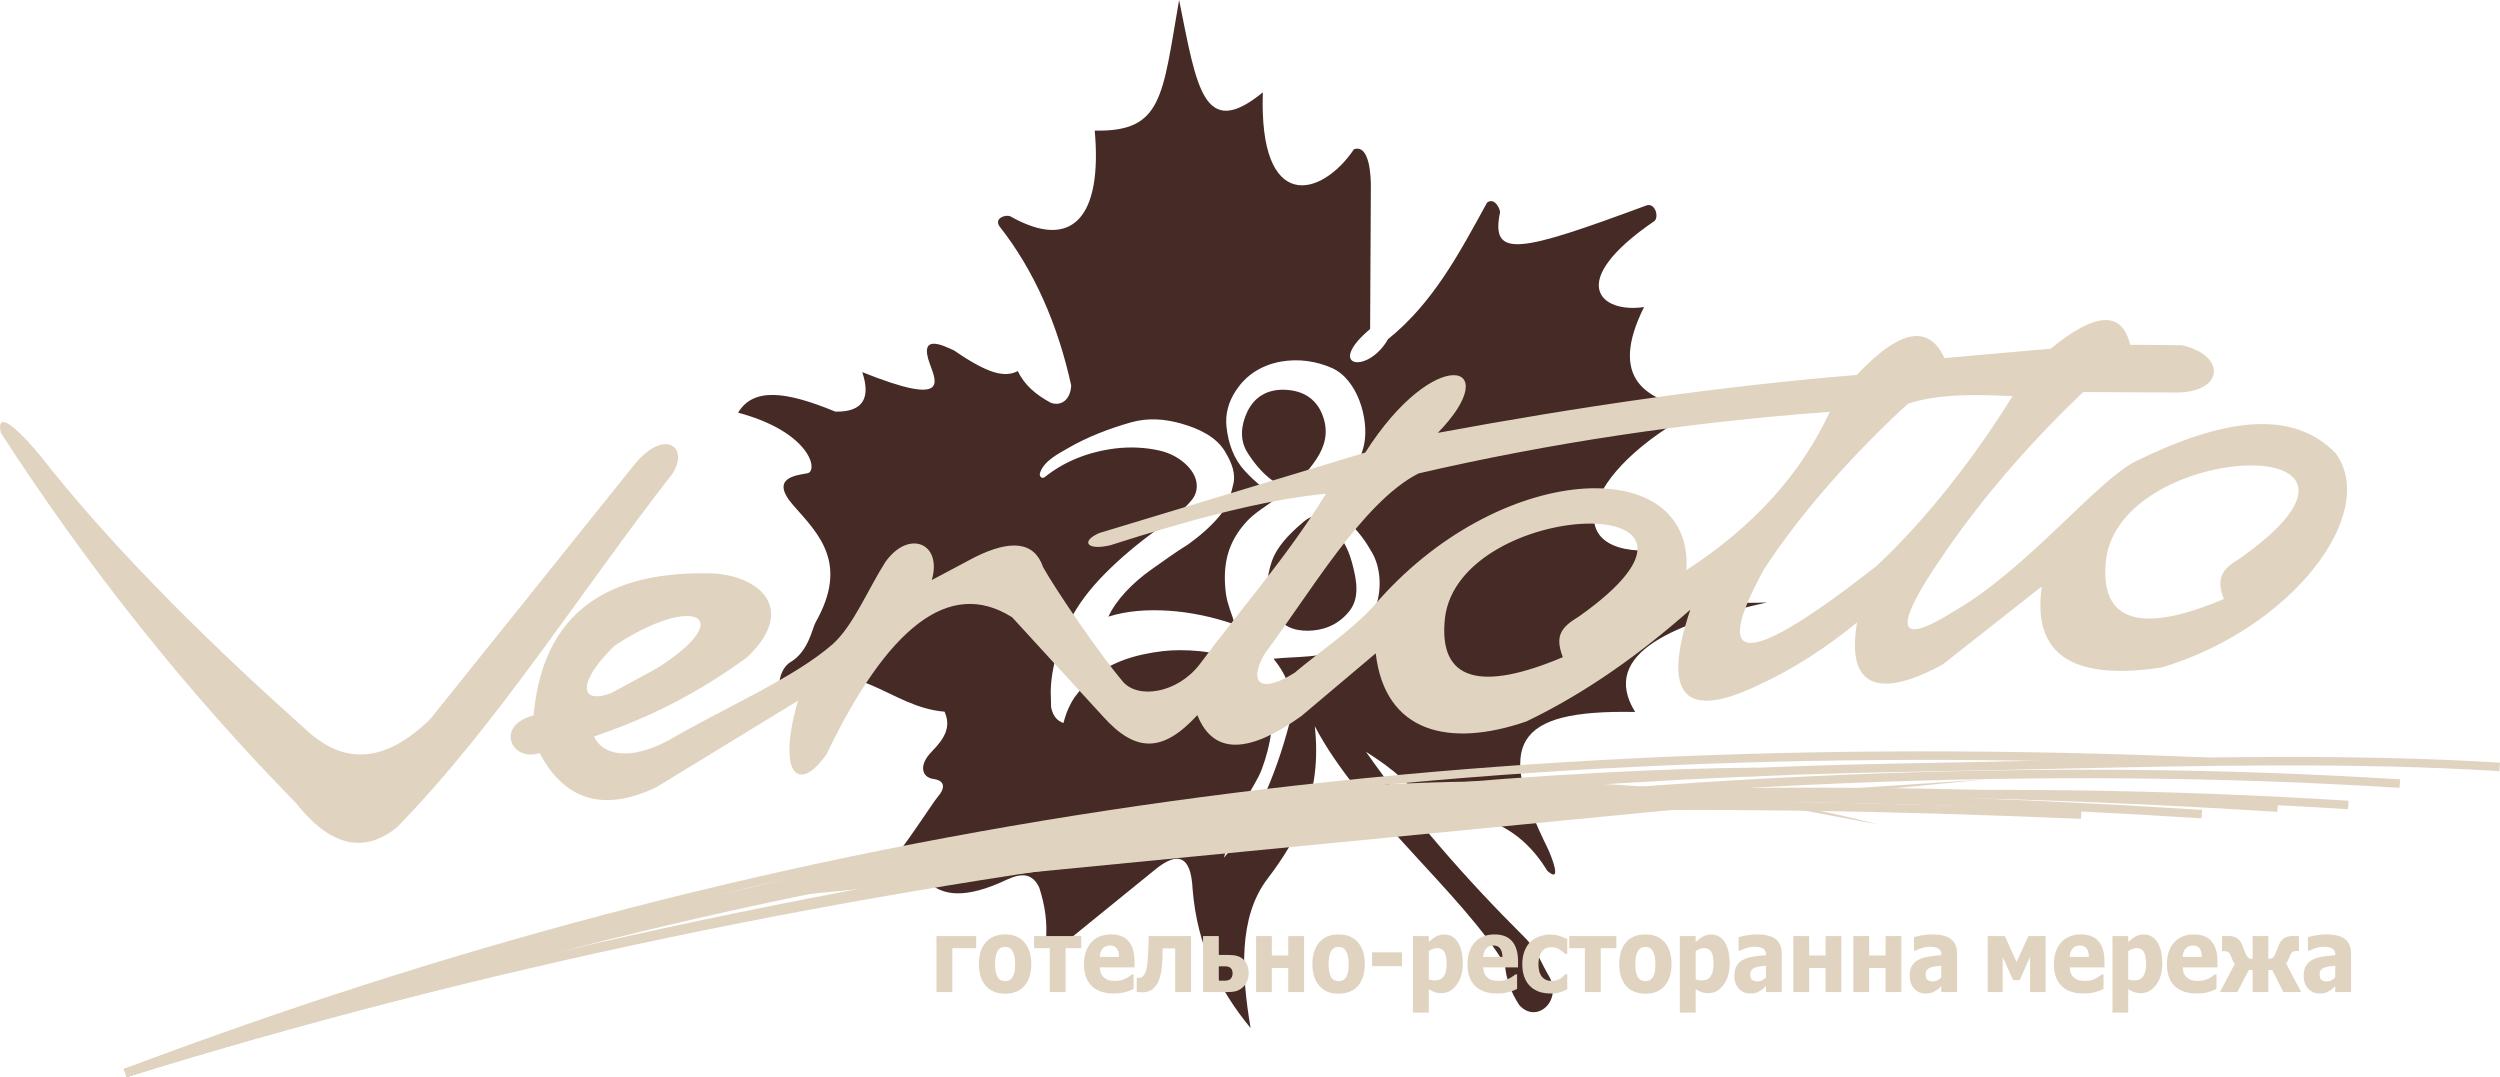 <?xml version="1.0" encoding="UTF-8"?> <!-- Creator: CorelDRAW X7 --> <svg xmlns="http://www.w3.org/2000/svg" xmlns:xlink="http://www.w3.org/1999/xlink" xml:space="preserve" width="266.432mm" height="114.786mm" style="shape-rendering:geometricPrecision; text-rendering:geometricPrecision; image-rendering:optimizeQuality; fill-rule:evenodd; clip-rule:evenodd" viewBox="0 0 24120 10391"> <defs> <style type="text/css"> <![CDATA[ .fil2 {fill:none} .fil1 {fill:#E0D4C1} .fil0 {fill:#452A25} .fil3 {fill:#E0D4C1;fill-rule:nonzero} ]]> </style> </defs> <g id="Слой_x0020_1">  <path class="fil0" d="M14658 9697c-82,-125 -128,-255 -138,-390 -405,-681 -1405,-1476 -1835,-2301 73,654 -163,1087 -459,1476 -279,369 -249,913 -160,1437 -298,-362 -516,-786 -560,-1344 -15,-312 -137,-372 -368,-180l-915 743c-46,28 -128,-14 -133,-51 18,-180 -8,-354 -63,-523 -63,-134 -161,-146 -307,-80 -412,197 -633,154 -765,24 -196,9 -299,7 -436,105 -137,97 -171,-121 -55,-164 115,-44 541,-717 589,-769 48,-52 87,-147 -48,-165 -114,-16 -142,-135 -17,-262 126,-128 191,-240 125,-387 -265,-21 -471,-155 -709,-257 -351,-151 -614,-43 -817,96 -94,65 -105,-232 41,-318 174,-104 209,-327 241,-383 324,-571 26,-855 -212,-1125 -239,-271 25,-293 133,-313 108,-21 31,-397 -669,-585 146,-240 448,-212 938,-10 270,6 343,-134 260,-381 840,337 714,95 654,-74 -113,-302 121,-186 232,-135 328,226 488,264 615,199 65,138 180,232 319,306 100,36 189,-30 196,-167 -128,-585 -358,-1113 -694,-1538 -48,-78 60,-112 105,-95 608,345 890,-3 816,-826 656,13 651,-324 814,-1260 170,842 233,1360 808,891 -40,1169 564,1015 879,549 151,-52 165,257 163,378l-7 1356c-438,368 -25,444 173,98 436,-352 684,-823 955,-1317 73,-58 131,68 125,96 -93,449 193,383 1418,-71 79,-20 116,108 74,151 -872,595 -519,895 -102,831 -345,691 12,908 525,989 -1138,596 -1364,1424 -411,1358 -18,265 59,364 278,272 -46,182 341,252 795,231 -855,190 -1630,481 -1273,1057 -1185,-24 -1337,315 -847,1309 34,70 151,357 1,225 -263,-429 -644,-588 -1144,-554 -140,-266 -347,-431 -607,-596 432,616 947,1210 1529,1789 131,131 161,255 241,383 124,234 -126,457 -291,272zm-4624 -5135c-11,33 19,63 47,40 184,-148 415,-242 675,-275 144,-18 293,-12 436,21 115,27 203,84 264,146 110,113 115,241 41,331 -86,106 -208,190 -337,285 -182,134 -351,274 -497,422 -150,150 -264,304 -340,454 -108,211 -198,504 -184,747 1,36 1,54 2,91 21,96 64,130 119,152 19,-72 38,-128 78,-201 37,-68 100,-139 170,-206 192,-183 453,-256 709,-287 196,-23 529,-7 707,94 134,75 258,244 307,387 33,95 48,198 35,295 -17,124 -48,246 -92,362 -38,102 -103,191 -151,288 -34,69 -68,139 -95,211 -45,117 -81,238 -121,357 79,-97 168,-186 238,-290 52,-76 85,-163 124,-246 115,-245 202,-498 270,-755 32,-121 22,-245 -7,-365 -22,-91 -76,-177 -144,-265 117,-12 232,-13 350,-24 100,-10 204,-25 304,-70 187,-84 273,-231 335,-419 53,-158 46,-363 -39,-510 -56,-100 -128,-205 -232,-298 -63,-57 -137,-102 -206,-153 71,-81 143,-158 199,-242 80,-120 138,-237 162,-351 50,-247 -65,-630 -311,-738 -153,-67 -322,-92 -495,-61 -199,37 -336,139 -425,270 -83,122 -109,243 -97,356 17,165 71,312 176,427 91,99 197,182 296,273 -92,71 -196,129 -275,214 -191,206 -237,429 -202,701 14,102 58,197 87,295 -214,-74 -428,-119 -641,-133 -204,-13 -399,0 -580,57 74,-162 235,-328 415,-455 118,-83 233,-167 356,-243 101,-73 216,-169 303,-275 74,-90 106,-195 128,-293 30,-107 -7,-213 -82,-335 -78,-125 -228,-210 -429,-265 -149,-40 -304,-55 -471,-9 -222,63 -428,145 -600,244 -118,68 -239,128 -280,244zm2668 -135c-73,111 -161,205 -262,280 -121,-14 -279,-139 -406,-343 -75,-120 -62,-265 2,-396 68,-138 189,-212 353,-208 203,5 326,106 379,268 50,151 11,282 -66,399zm-138 618c28,-24 58,-49 94,-58 49,3 124,50 166,83 112,87 181,212 221,361 44,165 77,337 -28,467 -115,142 -263,185 -396,187 -125,2 -262,-34 -344,-200 -73,-149 -59,-319 -4,-477 45,-126 155,-248 291,-363z"></path> <g id="_1850803725776"> <path class="fil1" d="M7 4174c842,1304 1792,2495 2849,3574 327,414 651,493 971,236 963,-982 1777,-2281 2666,-3421 150,-247 -69,-430 -358,-99l-1983 2472c-451,442 -842,432 -1191,112 -829,-740 -1824,-1692 -2588,-2671 -280,-329 -404,-386 -366,-203z"></path> <path class="fil1" d="M5731 7106c464,-159 944,-375 1477,-765 451,-423 186,-763 -305,-808 -1053,-39 -1668,386 -1755,1369 -378,98 -213,453 58,363 245,462 621,571 1128,329l1365 -834c-206,712 5,904 275,517 585,-1216 1181,-1707 1791,-1322l876 956c316,353 578,351 911,-12 161,401 516,357 1004,9l717 -605c89,764 705,915 1454,657 580,-279 1098,-652 1581,-1078 -279,834 -54,1074 673,720 314,-145 626,-344 936,-597 -118,686 279,706 827,405l955 -752c-98,694 344,903 1156,782 1257,-376 2098,-1483 1682,-2065 -432,-448 -1119,-321 -1920,69 -374,178 -1057,1046 -1760,1450 -490,309 -582,213 -274,-289 403,-636 908,-1244 1516,-1823 301,2 602,3 903,5 461,-5 476,-360 48,-457l-498 -4c-79,-330 -335,-317 -767,38l-1025 90c-152,-330 -434,-275 -845,163 -1339,110 -2688,308 -4043,559 667,-686 -32,-862 -700,190l-2565 776c-182,78 -125,173 106,118 745,-238 1462,-437 2080,-497 -371,605 -813,1099 -1220,1648 -216,279 -599,338 -744,160 -214,-253 -640,-874 -765,-1099 -83,-243 -304,-274 -662,-95l-412 219c103,-356 -220,-491 -446,-177 -169,264 -309,612 -506,792 -375,331 -1059,621 -1588,932 -375,199 -636,144 -719,-37zm198 -876c766,-507 1203,-284 406,219l-437 237c-303,116 -337,-99 31,-456zm12480 -2336c303,-97 666,-89 1008,-72 -352,567 -812,1170 -1311,1637 -1244,977 -1608,991 -1093,44 339,-531 877,-1135 1396,-1609zm1910 1507c140,-1159 3057,-1263 1292,-14 -174,105 -233,186 -156,392 -783,332 -1204,237 -1136,-378zm-6378 561c140,-1159 3057,-1263 1292,-14 -174,105 -233,186 -155,392 -784,332 -1205,237 -1137,-378zm-254 -1395c1257,-291 2578,-492 3967,-594 -277,599 -738,1108 -1383,1527 68,-1148 -1825,-1054 -3017,346 -232,251 -510,430 -764,645 -301,191 -461,127 -290,-182 419,-555 944,-1468 1487,-1742z"></path> <path class="fil2" d="M1210 10352c6592,-2041 14387,-3031 21446,-2586"></path> <path class="fil3" d="M1197 10313c3332,-1031 6970,-1795 10665,-2240 3622,-437 7299,-568 10797,-348l-6 82c-3491,-220 -7163,-89 -10781,348 -3690,445 -7323,1207 -10649,2236l-26 -78z"></path> <path class="fil2" d="M1210 10352c3296,-1020 7017,-1830 10797,-2328 3779,-499 7617,-687 11147,-464"></path> <path class="fil3" d="M1197 10313c1658,-513 3424,-973 5251,-1367 1807,-390 3673,-715 5553,-963 1928,-254 3872,-428 5782,-508 1837,-76 3642,-66 5373,44l-5 82c-1729,-109 -3531,-120 -5364,-44 -1908,80 -3849,253 -5774,507 -1879,248 -3742,573 -5546,962 -1824,393 -3587,853 -5244,1365l-26 -78z"></path> <path class="fil2" d="M1210 10352c5672,-1901 11167,-2846 17260,-2948 1959,-33 3882,-116 5647,-5"></path> <path class="fil3" d="M1196 10313c2839,-951 5633,-1663 8479,-2150 2846,-487 5746,-749 8794,-800 416,-7 829,-16 1238,-25 1530,-34 3020,-67 4413,20l-6 82c-1390,-87 -2878,-54 -4404,-20 -411,9 -825,18 -1239,25 -3044,51 -5939,313 -8781,799 -2842,486 -5632,1197 -8466,2147l-28 -78z"></path> <path class="fil2" d="M1210 10352c7223,-2420 13109,-3043 20765,-2560"></path> <path class="fil3" d="M1196 10313c3615,-1211 6895,-1972 10228,-2370 3334,-399 6723,-434 10553,-192l-5 82c-3825,-241 -7208,-206 -10537,191 -3329,398 -6603,1158 -10211,2367l-28 -78z"></path> <path class="fil2" d="M1210 10352c7223,-2420 12377,-2981 20033,-2498"></path> <path class="fil3" d="M1196 10313c3615,-1211 6712,-1957 9863,-2340 3151,-382 6356,-402 10187,-160l-5 82c-3826,-242 -7026,-222 -10172,160 -3145,382 -6237,1127 -9845,2336l-28 -78z"></path> <path class="fil2" d="M1210 10352c7227,-2273 11218,-2817 18869,-2493"></path> <path class="fil3" d="M1197 10313c3615,-1137 6422,-1842 9283,-2222 2860,-380 5773,-435 9601,-273l-4 82c-3823,-161 -6732,-107 -9586,273 -2854,379 -5656,1083 -9267,2218l-27 -78z"></path> <path class="fil2" d="M1210 10352c6097,-2309 12433,-3327 20084,-3003"></path> <path class="fil3" d="M1195 10314c3051,-1156 6162,-1988 9467,-2492 3306,-503 6805,-677 10634,-514l-4 82c-3823,-162 -7317,11 -10616,514 -3300,502 -6405,1333 -9450,2486l-31 -76z"></path> <path class="fil2" d="M1210 10352c6097,-2309 12875,-2885 15742,-2904"></path> <path class="fil3" d="M1195 10314c2503,-948 5121,-1604 7536,-2050 3472,-641 6527,-846 8220,-858l1 83c-1689,11 -4738,216 -8205,856 -2411,445 -5024,1100 -7521,2045l-31 -76z"></path> <path class="fil1" d="M4407 9453c3425,-1274 9473,-2614 13717,-1498l-900 -170 -312 -116 2238 -149 -13155 1281c-529,218 -1058,435 -1588,652z"></path> </g> <path class="fil3" d="M9418 9148l-230 0 0 423 -153 0 0 -540 383 0 0 117zm532 153c0,89 -22,159 -66,210 -44,51 -107,76 -187,76 -80,0 -142,-25 -186,-76 -45,-51 -67,-121 -67,-210 0,-89 22,-160 67,-210 44,-51 106,-76 186,-76 80,0 142,25 186,76 45,51 67,121 67,210zm-156 1c0,-32 -3,-58 -8,-79 -4,-22 -11,-39 -20,-51 -8,-14 -19,-23 -30,-29 -11,-5 -24,-7 -39,-7 -14,0 -26,2 -37,6 -11,5 -22,14 -31,27 -9,13 -16,30 -21,51 -5,22 -8,49 -8,82 0,33 3,60 8,80 5,20 11,36 19,48 8,13 18,22 31,28 12,5 25,8 40,8 12,0 25,-3 38,-8 12,-6 22,-15 30,-26 9,-14 16,-30 21,-50 4,-19 7,-46 7,-80zm638 -154l-151 0 0 423 -153 0 0 -423 -151 0 0 -117 455 0 0 117zm313 437c-92,0 -163,-24 -213,-73 -49,-48 -74,-118 -74,-208 0,-88 24,-158 69,-211 46,-52 111,-78 193,-78 75,0 132,22 169,66 38,45 57,109 57,192l0 60 -335 0c1,26 6,46 14,63 9,17 19,30 33,40 13,10 28,18 46,22 17,4 36,6 57,6 18,0 35,-2 52,-6 17,-5 33,-10 47,-18 13,-6 25,-12 35,-20 11,-7 19,-13 26,-19l16 0 0 140c-12,5 -24,10 -34,15 -10,5 -24,9 -42,14 -17,5 -34,9 -52,11 -17,3 -39,4 -64,4zm51 -353c0,-36 -8,-63 -22,-82 -14,-19 -36,-28 -65,-28 -30,0 -54,10 -71,30 -16,19 -26,46 -27,80l185 0zm695 339l-153 0 0 -421 -120 0c-1,23 -2,42 -2,56 0,14 -1,30 -1,47 -3,52 -7,94 -12,126 -6,33 -14,59 -22,80 -9,21 -18,37 -27,49 -9,11 -19,22 -30,32 -10,10 -25,18 -43,24 -19,7 -36,10 -51,10 -13,0 -26,-1 -39,-2 -13,-1 -21,-2 -24,-2l0 -137 5 0c1,0 3,0 6,0 2,1 5,1 8,1 7,0 14,-1 22,-3 7,-2 13,-5 18,-11 20,-22 33,-52 39,-89 5,-37 9,-79 11,-126 2,-25 3,-53 4,-84 1,-31 2,-61 2,-90l409 0 0 540zm556 -181c0,27 -5,53 -15,76 -10,23 -23,42 -39,57 -19,17 -40,30 -61,37 -21,7 -49,11 -85,11l-240 0 0 -540 152 0 0 182 89 0c35,0 63,3 85,9 21,5 42,16 61,32 17,14 31,33 39,57 10,24 14,50 14,79zm-168 46c5,-7 9,-14 10,-22 2,-7 3,-15 3,-23 0,-23 -6,-40 -19,-52 -12,-11 -30,-16 -54,-16l-60 0 0 138 60 0c16,0 29,-2 39,-7 9,-5 17,-11 21,-18zm703 135l-153 0 0 -232 -158 0 0 232 -152 0 0 -540 152 0 0 187 158 0 0 -187 153 0 0 540zm586 -270c0,89 -22,159 -66,210 -44,51 -107,76 -187,76 -80,0 -142,-25 -186,-76 -45,-51 -67,-121 -67,-210 0,-89 22,-160 67,-210 44,-51 106,-76 186,-76 80,0 142,25 186,76 45,51 67,121 67,210zm-156 1c0,-32 -3,-58 -8,-79 -4,-22 -11,-39 -20,-51 -8,-14 -19,-23 -30,-29 -11,-5 -25,-7 -39,-7 -14,0 -26,2 -37,6 -11,5 -22,14 -31,27 -9,13 -16,30 -21,51 -5,22 -8,49 -8,82 0,33 3,60 8,80 5,20 11,36 19,48 8,13 18,22 31,28 12,5 25,8 40,8 12,0 25,-3 38,-8 12,-6 22,-15 30,-26 9,-14 16,-30 21,-50 4,-19 7,-46 7,-80zm515 19l-289 0 0 -133 289 0 0 133zm586 -27c0,86 -20,155 -60,208 -39,53 -88,80 -147,80 -24,0 -45,-4 -63,-10 -18,-6 -38,-15 -58,-28l0 225 -153 0 0 -738 153 0 0 57c22,-21 45,-39 69,-52 23,-13 50,-20 80,-20 57,0 101,25 132,75 31,50 47,117 47,203zm-156 3c0,-52 -7,-90 -22,-114 -15,-24 -38,-36 -69,-36 -14,0 -27,3 -41,8 -14,4 -27,12 -40,21l0 272c8,4 17,7 27,8 10,2 21,2 35,2 37,0 65,-13 83,-40 18,-26 27,-67 27,-121zm487 288c-92,0 -163,-24 -212,-73 -49,-48 -74,-118 -74,-208 0,-88 23,-158 69,-211 46,-52 110,-78 193,-78 75,0 131,22 169,66 38,45 57,109 57,192l0 60 -336 0c2,26 7,46 15,63 8,17 19,30 32,40 13,10 29,18 46,22 17,4 37,6 57,6 18,0 35,-2 53,-6 17,-5 33,-10 47,-18 12,-6 24,-12 34,-20 11,-7 20,-13 26,-19l17 0 0 140c-13,5 -24,10 -34,15 -11,5 -25,9 -43,14 -17,5 -34,9 -51,11 -18,3 -39,4 -65,4zm52 -353c-1,-36 -9,-63 -23,-82 -14,-19 -36,-28 -65,-28 -30,0 -53,10 -70,30 -17,19 -26,46 -28,80l186 0zm467 353c-41,0 -77,-5 -111,-16 -33,-12 -63,-29 -87,-52 -25,-24 -44,-53 -57,-88 -14,-36 -21,-78 -21,-126 0,-51 8,-95 23,-131 14,-37 34,-66 60,-90 24,-22 53,-39 86,-49 32,-11 67,-17 102,-17 27,0 54,4 81,11 27,7 54,18 82,33l0 144 -20 0c-6,-7 -13,-14 -22,-21 -9,-8 -19,-15 -29,-21 -11,-7 -24,-13 -38,-18 -14,-4 -29,-6 -46,-6 -39,0 -69,14 -91,45 -21,29 -32,70 -32,120 0,55 12,95 35,122 22,26 53,39 90,39 20,0 36,-2 51,-7 14,-5 27,-11 37,-17 10,-7 19,-14 26,-21 8,-7 14,-14 19,-20l20 0 0 145c-9,4 -19,9 -30,14 -12,5 -24,10 -36,14 -14,4 -28,7 -41,10 -13,2 -30,3 -51,3zm632 -437l-151 0 0 423 -153 0 0 -423 -151 0 0 -117 455 0 0 117zm532 153c0,89 -22,159 -66,210 -44,51 -106,76 -187,76 -80,0 -142,-25 -186,-76 -44,-51 -66,-121 -66,-210 0,-89 22,-160 66,-210 44,-51 106,-76 186,-76 81,0 143,25 187,76 44,51 66,121 66,210zm-156 1c0,-32 -2,-58 -7,-79 -5,-22 -12,-39 -20,-51 -9,-14 -19,-23 -31,-29 -11,-5 -24,-7 -39,-7 -13,0 -26,2 -37,6 -11,5 -21,14 -31,27 -8,13 -15,30 -21,51 -5,22 -7,49 -7,82 0,33 2,60 7,80 5,20 11,36 19,48 9,13 19,22 31,28 12,5 26,8 41,8 12,0 24,-3 37,-8 13,-6 23,-15 30,-26 10,-14 16,-30 21,-50 5,-19 7,-46 7,-80zm717 -8c0,86 -20,155 -60,208 -39,53 -88,80 -147,80 -24,0 -45,-4 -63,-10 -18,-6 -38,-15 -58,-28l0 225 -153 0 0 -738 153 0 0 57c22,-21 45,-39 69,-52 23,-13 50,-20 80,-20 57,0 101,25 132,75 31,50 47,117 47,203zm-156 3c0,-52 -7,-90 -22,-114 -15,-24 -38,-36 -69,-36 -14,0 -27,3 -41,8 -14,4 -27,12 -40,21l0 272c8,4 17,7 27,8 10,2 21,2 35,2 37,0 65,-13 83,-40 18,-26 27,-67 27,-121zm506 133l0 -113c-26,3 -47,5 -62,7 -16,2 -32,6 -47,13 -13,5 -23,13 -31,23 -7,10 -11,24 -11,42 0,25 6,43 18,52 13,10 31,14 55,14 13,0 26,-3 40,-10 14,-7 27,-16 38,-28zm0 83c-11,10 -20,19 -28,27 -8,7 -19,15 -33,22 -14,8 -27,14 -40,18 -13,3 -31,5 -54,5 -43,0 -79,-16 -107,-48 -29,-32 -43,-72 -43,-121 0,-40 7,-73 22,-97 14,-25 35,-45 62,-59 28,-15 60,-25 99,-31 38,-6 79,-10 123,-14l0 -3c0,-29 -10,-50 -30,-61 -20,-12 -49,-17 -89,-17 -18,0 -39,3 -63,10 -24,8 -47,17 -70,28l-13 0 0 -131c15,-4 39,-10 73,-17 34,-6 68,-9 102,-9 84,0 145,15 184,46 38,31 57,78 57,142l0 368 -152 0 0 -58zm727 58l-152 0 0 -232 -158 0 0 232 -153 0 0 -540 153 0 0 187 158 0 0 -187 152 0 0 540zm579 0l-152 0 0 -232 -158 0 0 232 -153 0 0 -540 153 0 0 187 158 0 0 -187 152 0 0 540zm385 -141l0 -113c-25,3 -46,5 -62,7 -16,2 -31,6 -46,13 -14,5 -24,13 -31,23 -8,10 -11,24 -11,42 0,25 6,43 18,52 12,10 30,14 54,14 13,0 27,-3 41,-10 14,-7 26,-16 37,-28zm0 83c-10,10 -19,19 -27,27 -9,7 -20,15 -34,22 -13,8 -27,14 -39,18 -13,3 -31,5 -54,5 -43,0 -79,-16 -108,-48 -28,-32 -42,-72 -42,-121 0,-40 7,-73 21,-97 15,-25 35,-45 63,-59 27,-15 60,-25 98,-31 38,-6 79,-10 123,-14l0 -3c0,-29 -10,-50 -29,-61 -20,-12 -50,-17 -89,-17 -18,0 -39,3 -63,10 -24,8 -48,17 -71,28l-12 0 0 -131c15,-4 39,-10 73,-17 33,-6 67,-9 101,-9 85,0 146,15 184,46 39,31 58,78 58,142l0 368 -153 0 0 -58zm1007 58l-150 0 0 -339 -100 224 -64 0 -100 -224 0 339 -145 0 0 -540 166 0 113 250 114 -250 166 0 0 540zm366 14c-92,0 -163,-24 -212,-73 -49,-48 -74,-118 -74,-208 0,-88 23,-158 69,-211 46,-52 110,-78 193,-78 75,0 131,22 169,66 38,45 57,109 57,192l0 60 -336 0c2,26 7,46 15,63 8,17 19,30 32,40 13,10 29,18 46,22 17,4 36,6 57,6 18,0 35,-2 53,-6 17,-5 33,-10 47,-18 12,-6 24,-12 34,-20 11,-7 20,-13 26,-19l17 0 0 140c-13,5 -24,10 -34,15 -11,5 -25,9 -43,14 -17,5 -34,9 -51,11 -18,3 -39,4 -65,4zm52 -353c-1,-36 -9,-63 -23,-82 -14,-19 -36,-28 -65,-28 -30,0 -53,10 -70,30 -17,19 -26,46 -28,80l186 0zm708 62c0,86 -20,155 -60,208 -40,53 -89,80 -147,80 -24,0 -46,-4 -64,-10 -18,-6 -37,-15 -58,-28l0 225 -152 0 0 -738 152 0 0 57c23,-21 46,-39 69,-52 23,-13 50,-20 81,-20 57,0 101,25 132,75 31,50 47,117 47,203zm-156 3c0,-52 -8,-90 -23,-114 -14,-24 -37,-36 -69,-36 -13,0 -27,3 -40,8 -14,4 -27,12 -41,21l0 272c9,4 18,7 27,8 10,2 22,2 35,2 38,0 65,-13 83,-40 18,-26 28,-67 28,-121zm487 288c-92,0 -163,-24 -213,-73 -49,-48 -74,-118 -74,-208 0,-88 23,-158 69,-211 46,-52 111,-78 193,-78 75,0 132,22 169,66 38,45 57,109 57,192l0 60 -335 0c1,26 6,46 14,63 8,17 19,30 33,40 13,10 28,18 45,22 18,4 37,6 58,6 18,0 35,-2 52,-6 17,-5 33,-10 47,-18 13,-6 24,-12 35,-20 11,-7 19,-13 26,-19l16 0 0 140c-12,5 -24,10 -34,15 -10,5 -24,9 -42,14 -17,5 -34,9 -52,11 -17,3 -39,4 -64,4zm51 -353c-1,-36 -8,-63 -22,-82 -15,-19 -36,-28 -65,-28 -30,0 -54,10 -71,30 -16,19 -26,46 -28,80l186 0zm958 339l-172 0 -108 -213 -37 0 0 213 -152 0 0 -213 -36 0 -111 213 -168 0 144 -273c-6,-5 -12,-12 -17,-22 -4,-9 -9,-21 -15,-37 -7,-22 -15,-37 -24,-47 -10,-10 -22,-15 -36,-15l-32 0 0 -146c5,0 13,0 25,0 12,-1 24,-1 36,-1 33,0 60,7 82,20 22,13 40,37 54,71 3,8 7,17 11,30 5,12 9,23 13,33 11,27 21,45 29,53 9,9 23,14 45,14l0 -220 152 0 0 220c22,-1 37,-5 46,-13 8,-8 18,-26 29,-54 3,-7 7,-17 12,-30 5,-13 9,-24 12,-32 14,-34 32,-58 54,-71 22,-14 49,-21 82,-21 11,0 22,0 35,1 13,0 21,0 25,0l0 144 -32 0c-13,0 -25,4 -34,13 -9,9 -18,23 -25,44 -5,13 -10,26 -15,36 -4,11 -11,20 -18,27l146 276zm328 -141l0 -113c-25,3 -46,5 -62,7 -16,2 -31,6 -46,13 -14,5 -24,13 -31,23 -8,10 -11,24 -11,42 0,25 6,43 18,52 12,10 30,14 54,14 13,0 27,-3 41,-10 14,-7 26,-16 37,-28zm0 83c-10,10 -19,19 -27,27 -9,7 -20,15 -34,22 -13,8 -27,14 -39,18 -13,3 -31,5 -54,5 -43,0 -79,-16 -108,-48 -28,-32 -42,-72 -42,-121 0,-40 7,-73 21,-97 15,-25 35,-45 63,-59 27,-15 60,-25 98,-31 38,-6 79,-10 123,-14l0 -3c0,-29 -10,-50 -29,-61 -20,-12 -50,-17 -89,-17 -18,0 -39,3 -63,10 -24,8 -48,17 -71,28l-12 0 0 -131c15,-4 39,-10 73,-17 33,-6 67,-9 101,-9 85,0 146,15 184,46 39,31 58,78 58,142l0 368 -153 0 0 -58z"></path> </g> </svg> 